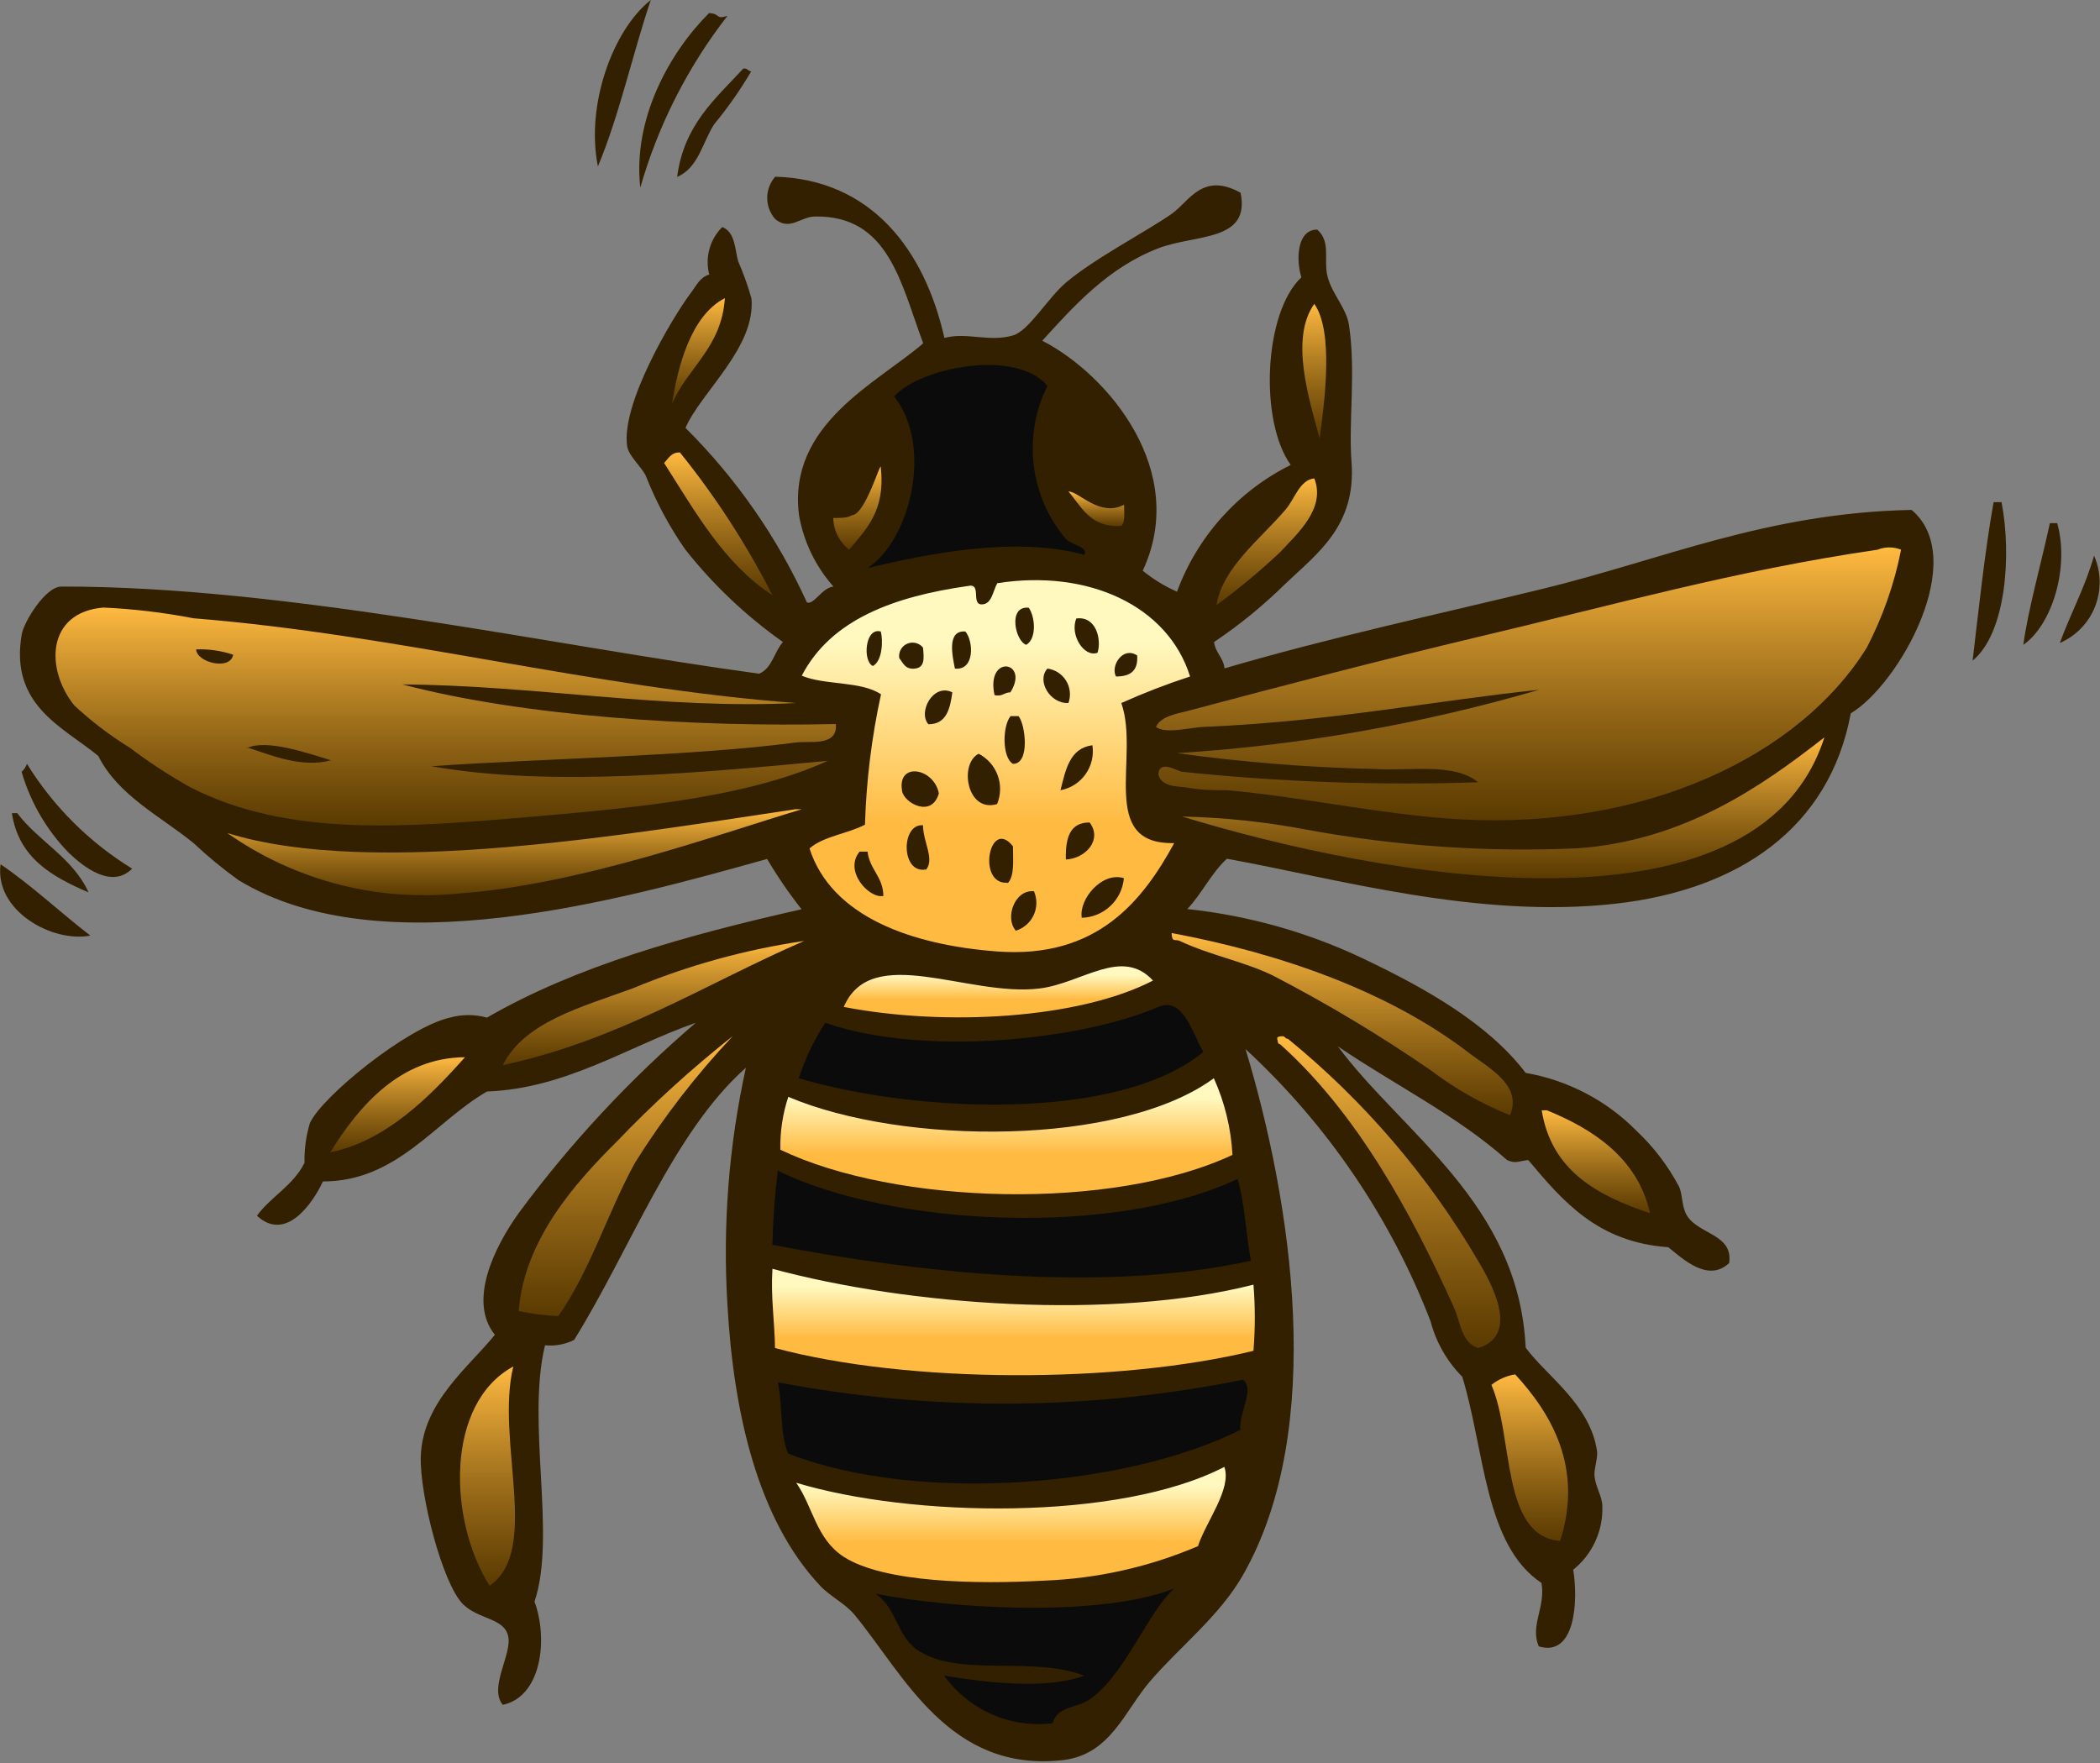 <svg preserveAspectRatio="none" width="100%" height="100%" overflow="visible" style="display: block;" viewBox="0 0 106 89" fill="none" xmlns="http://www.w3.org/2000/svg">
<rect x="0" y="0" width="106" height="89" fill="#808080" stroke="none"/>
<g id="bee" clip-path="url(#clip0_0_569)">
<path id="Vector" fill-rule="evenodd" clip-rule="evenodd" d="M30.18 8.4C31.27 5.8 31.92 2.75 32.85 1.2207e-05C30.96 1.48 29.55 5.27 30.18 8.4Z" fill="#322000"/>
<path id="Vector_2" fill-rule="evenodd" clip-rule="evenodd" d="M36.72 0.8C36.09 1 36.39 0.69 35.79 0.66C33.79 2.66 31.93 6 32.32 9.47C33.219 6.325 34.713 3.382 36.72 0.8Z" fill="#322000"/>
<path id="Vector_3" fill-rule="evenodd" clip-rule="evenodd" d="M36.05 6.27C36.742 5.431 37.368 4.538 37.92 3.6C37.75 3.6 37.74 3.43 37.52 3.46C36.11 4.99 34.52 6.3 34.18 8.93C35.26 8.48 35.47 7.15 36.05 6.27Z" fill="#322000"/>
<path id="Vector_4" fill-rule="evenodd" clip-rule="evenodd" d="M4.96 38.16C5.96 40.16 8.11 41.21 9.77 42.56C10.485 43.233 11.243 43.857 12.04 44.43C19.25 48.82 31.32 45.43 38.72 43.36C39.242 44.245 39.824 45.093 40.46 45.9C34.65 47.21 29.09 48.76 24.58 51.37C23.968 51.2 23.322 51.2 22.71 51.37C20.54 51.86 16.23 55.37 15.64 56.7C15.447 57.349 15.356 58.023 15.37 58.7C14.81 59.84 13.68 60.4 12.97 61.37C14.41 62.71 15.76 60.79 16.3 59.64C20.04 59.64 21.92 56.64 24.58 55.1C28.58 54.95 31.71 52.82 35.12 51.63C31.787 54.486 28.788 57.71 26.18 61.24C24.95 62.96 23.61 65.69 24.98 67.38C23.67 69.01 21.34 70.76 21.24 73.51C21.17 75.41 22.33 79.96 23.38 80.99C24.17 81.76 25.44 81.67 25.65 82.59C25.86 83.51 24.65 85.2 25.38 86.06C27.33 85.65 27.68 82.75 26.98 80.85C28.1 77.53 26.56 71.85 27.51 67.91C28.016 67.961 28.525 67.867 28.98 67.64C31.81 63.09 33.98 57.15 37.65 53.9C36.784 57.837 36.471 61.876 36.72 65.9C37.03 71.33 38.25 76.7 41.39 80.04C41.9 80.59 42.63 80.92 43.13 81.51C45.61 84.51 47.9 89.51 53.67 88.85C56.07 88.56 56.77 86.35 58.07 84.85C59.56 83.12 61.56 81.58 62.74 79.51C66.96 72.11 65.21 60.71 62.87 52.96C66.993 56.765 70.189 61.466 72.21 66.7C72.487 67.758 73.039 68.724 73.81 69.5C74.94 73.18 74.93 78 77.81 79.91C78.02 81.16 77.22 82.05 77.67 83.11C79.51 83.67 79.67 80.83 79.41 79.24C79.887 78.858 80.268 78.369 80.523 77.814C80.779 77.258 80.901 76.651 80.88 76.04C80.88 75.52 80.51 75.04 80.48 74.44C80.48 74.07 80.66 73.58 80.61 73.24C80.26 70.88 78.04 69.44 77.01 68.03C76.67 60.76 70.77 57.19 67.53 52.82C70.36 54.75 73.53 56.3 76.07 58.56C76.5 58.76 76.66 58.61 77.14 58.56C78.89 60.64 80.64 62.71 84.21 62.96C84.92 63.53 86.21 64.77 87.28 63.76C87.5 62.3 85.72 62.31 85.15 61.36C84.88 60.93 84.94 60.3 84.75 59.9C84.196 58.852 83.473 57.903 82.61 57.09C81.094 55.553 79.136 54.529 77.01 54.16C75.12 51.68 72.01 49.92 68.87 48.42C66.056 47.073 63.032 46.217 59.93 45.89C60.67 45.11 61.14 44.07 61.93 43.35C67.47 44.35 74.58 46.4 81.54 45.62C87.76 44.92 92.34 41.81 93.42 36.01C95.86 34.55 99.42 28.21 96.49 25.74C89.16 25.89 83.94 28.25 77.81 29.74C72.41 31.05 67.13 32.18 61.81 33.74C61.75 33.19 61.35 32.96 61.28 32.41C62.57 31.546 63.775 30.561 64.88 29.47C66.5 27.93 68.46 26.54 68.22 23.33C68.06 21.25 68.45 18.77 68.09 16.4C67.96 15.56 67.26 14.87 67.02 14C66.78 13.13 67.21 12.23 66.49 11.59C65.44 11.59 65.42 13.16 65.69 14C63.8 15.76 63.55 21.24 65.15 23.47C62.491 24.794 60.438 27.083 59.41 29.87C58.789 29.594 58.207 29.238 57.68 28.81C60.02 23.81 55.97 18.93 52.61 17.2C54.19 15.46 55.94 13.5 58.48 12.53C60.37 11.81 63.13 12.21 62.62 9.73C60.69 8.66 60.02 10.18 59.15 10.79C57.93 11.65 55.27 13.03 53.81 14.26C52.89 15.04 51.93 16.7 51.14 16.93C49.93 17.29 48.8 16.75 47.67 17.06C46.67 12.62 43.99 9.06 39.13 8.92C38.87 9.216 38.726 9.596 38.726 9.99C38.726 10.384 38.87 10.764 39.13 11.06C39.87 11.67 40.4 10.94 41.13 10.93C44.87 10.86 45.47 14.32 46.6 17.33C44.29 19.33 39.75 21.4 40.33 26C40.562 27.342 41.165 28.592 42.07 29.61C41.5 29.66 41.07 30.56 40.73 30.41C39.235 27.128 37.158 24.143 34.6 21.6C35.4 19.77 38.16 17.53 37.93 15.06C37.748 14.422 37.525 13.798 37.26 13.19C37.09 12.59 37.12 11.73 36.46 11.46C36.149 11.767 35.924 12.15 35.809 12.572C35.693 12.993 35.69 13.437 35.8 13.86C35.33 14 35.17 14.39 34.86 14.8C33.94 16.03 31.32 20.42 31.66 22.54C31.73 23 32.35 23.54 32.59 24C33.108 25.321 33.779 26.576 34.59 27.74C36.001 29.525 37.661 31.098 39.52 32.41C39.08 32.9 38.98 33.73 38.32 34.01C27.79 32.58 14.41 29.59 3.1 29.61C2.28 29.61 1.2 31.42 1.1 32.01C0.47 35.6 3.17 36.69 4.96 38.16Z" fill="#322000"/>
<path id="Vector_5" fill-rule="evenodd" clip-rule="evenodd" d="M101.03 25.35H100.63C100.18 27.85 99.84 31.1 99.57 33.35C101.25 31.97 101.55 28.05 101.03 25.35Z" fill="#322000"/>
<path id="Vector_6" fill-rule="evenodd" clip-rule="evenodd" d="M103.84 26.41H103.47C103.04 28.41 102.36 30.82 102.13 32.55C103.58 31.55 104.47 28.64 103.84 26.41Z" fill="#322000"/>
<path id="Vector_7" fill-rule="evenodd" clip-rule="evenodd" d="M105.7 28.05C105.25 29.64 104.52 30.96 103.97 32.46C104.374 32.285 104.739 32.032 105.045 31.715C105.351 31.399 105.591 31.025 105.752 30.615C105.913 30.205 105.991 29.767 105.982 29.327C105.973 28.887 105.877 28.453 105.7 28.05Z" fill="#322000"/>
<path id="Vector_8" fill-rule="evenodd" clip-rule="evenodd" d="M1.36 38.56C1.307 38.715 1.214 38.853 1.09 38.96C1.536 40.498 2.353 41.903 3.47 43.05C4.21 43.76 5.64 44.89 6.67 43.85C4.511 42.526 2.692 40.714 1.36 38.56Z" fill="#322000"/>
<path id="Vector_9" fill-rule="evenodd" clip-rule="evenodd" d="M4.47 45.05C3.68 43.3 1.96 42.49 0.87 41.05H0.6C0.95 43.33 2.64 44.26 4.47 45.05Z" fill="#322000"/>
<path id="Vector_10" fill-rule="evenodd" clip-rule="evenodd" d="M4.56 47.23C3.03 46.05 1.64 44.73 0.03 43.63C-0.29 45.96 2.62 47.6 4.56 47.23Z" fill="#322000"/>
<path id="Vector_11" fill-rule="evenodd" clip-rule="evenodd" d="M36.59 15.05C36.42 17.56 34.72 18.53 33.92 20.39C34.2 18.56 34.86 15.93 36.59 15.05Z" fill="url(#paint0_linear_0_569)"/>
<path id="Vector_12" fill-rule="evenodd" clip-rule="evenodd" d="M66.34 15.34C67.34 16.75 66.85 20.34 66.61 22.14C66.09 20.18 65.09 17.1 66.34 15.34Z" fill="url(#paint1_linear_0_569)"/>
<path id="Vector_13" fill-rule="evenodd" clip-rule="evenodd" d="M38.99 30.05C36.54 28.45 35.1 25.84 33.52 23.37C33.74 23.15 33.87 22.83 34.32 22.84C36.122 25.075 37.687 27.491 38.99 30.05Z" fill="url(#paint2_linear_0_569)"/>
<path id="Vector_14" fill-rule="evenodd" clip-rule="evenodd" d="M95.96 27.75C95.621 29.471 95.039 31.134 94.23 32.69C90.83 38.17 83.06 41.88 73.68 41.36C69.81 41.14 65.82 40.24 61.94 39.89C61.34 39.89 60.61 39.89 59.94 39.76C59.54 39.69 58.62 39.76 58.47 39.09C58.53 38.32 59.42 38.93 59.67 38.96C64.632 39.48 69.624 39.657 74.61 39.49C73.4 38.49 71.22 38.93 69.41 38.82C66.064 38.747 62.725 38.48 59.41 38.02C65.603 37.63 71.733 36.557 77.69 34.82C72.35 35.38 67.25 36.41 60.88 36.69C60.18 36.69 58.81 37.09 58.35 36.69C58.6 36.14 59.46 36.02 59.95 35.89C64.68 34.63 69.62 33.34 74.62 32.15C81.37 30.56 87.62 28.79 94.77 27.75C95.151 27.595 95.579 27.595 95.96 27.75Z" fill="url(#paint3_linear_0_569)"/>
<path id="Vector_15" fill-rule="evenodd" clip-rule="evenodd" d="M60.07 34.15C58.89 34.534 57.732 34.982 56.6 35.49C57.55 38.2 55.39 42.65 59.27 42.56C57.68 45.47 55.38 48.41 50.33 48.03C46.06 47.71 41.98 46.3 40.86 42.83C41.57 42.21 42.79 42.09 43.66 41.63C43.727 39.416 43.998 37.214 44.47 35.05C43.47 34.37 41.63 34.6 40.47 34.11C41.94 31.27 45.13 30.11 48.87 29.58C49.56 29.42 49.01 30.5 49.54 30.51C50.07 30.52 50.11 29.84 50.34 29.44C54.93 28.72 58.96 30.58 60.07 34.15ZM51.93 30.68C50.85 30.56 51.25 32.38 51.8 32.55C52.33 32.25 52.26 31.16 51.93 30.68ZM55.4 32.95C55.61 32.3 55.34 31.09 54.33 31.22C53.98 32.05 54.73 33.21 55.4 32.95ZM44.06 33.62C44.54 33.37 44.58 32.34 44.46 31.88C43.65 31.65 43.54 33.4 44.06 33.62ZM48.2 33.75C49.2 33.86 49.15 32.38 48.73 31.88C47.77 31.8 48.08 33.14 48.2 33.75ZM45.39 33.22C45.59 33.47 45.69 33.81 46.19 33.75C46.69 33.69 46.64 33.22 46.59 32.69C46.496 32.574 46.366 32.493 46.221 32.458C46.077 32.423 45.924 32.437 45.788 32.497C45.651 32.557 45.538 32.661 45.467 32.791C45.395 32.922 45.368 33.073 45.39 33.22ZM56.33 34.15C57.09 34.15 57.45 33.84 57.4 33.09C56.69 32.61 56.04 33.6 56.33 34.15ZM51 34.95C52 33.37 49.75 33 50.2 35.09C50.6 35.18 50.68 34.95 51 34.95ZM52.87 33.75C52.31 34.37 53 35.53 53.93 35.49C53.996 35.306 54.02 35.11 54 34.916C53.98 34.721 53.917 34.534 53.815 34.367C53.714 34.2 53.576 34.058 53.413 33.951C53.249 33.845 53.064 33.776 52.87 33.75ZM46.87 36.56C47.77 36.56 47.96 35.78 48.07 34.95C47.11 34.47 46.32 35.94 46.86 36.56H46.87ZM51.14 38.56C52 38.56 51.76 36.56 51.41 36.15H51.01C50.6 36.64 50.57 38.23 51.13 38.56H51.14ZM53.54 39.89C54.049 39.792 54.5 39.501 54.798 39.078C55.097 38.655 55.219 38.132 55.14 37.62C53.99 37.77 53.79 38.86 53.53 39.89H53.54ZM49.4 38.05C48.4 38.55 48.8 41.05 50.33 40.59C50.521 40.127 50.532 39.609 50.359 39.139C50.187 38.669 49.845 38.28 49.4 38.05ZM45.53 39.92C45.62 40.53 47.03 41.32 47.39 40.05C47.14 38.76 45.3 38.45 45.53 39.89V39.92ZM53.8 43.39C54.8 43.34 55.66 42.39 55 41.52C53.99 41.51 53.78 42.32 53.8 43.36V43.39ZM46.73 43.92C47.2 43.38 46.59 42.51 46.59 41.66C45.47 41.56 45.47 44.13 46.73 43.89V43.92ZM50.86 44.59C51.22 44.23 51.13 43.43 51.13 42.72C49.94 41.22 49.29 44.68 50.86 44.56V44.59ZM44.59 45.26C44.59 44.26 43.9 43.91 43.79 42.99H43.39C42.58 43.97 43.86 45.37 44.59 45.23V45.26ZM54.59 46.33C55.131 46.32 55.648 46.11 56.044 45.74C56.439 45.371 56.683 44.869 56.73 44.33C55.62 43.99 54.47 45.38 54.6 46.3L54.59 46.33ZM51.25 46.99C51.451 46.932 51.637 46.832 51.796 46.696C51.956 46.56 52.084 46.392 52.173 46.203C52.262 46.014 52.309 45.807 52.312 45.598C52.315 45.389 52.274 45.182 52.19 44.99C51.21 44.9 50.72 46.33 51.26 46.96L51.25 46.99Z" fill="url(#paint4_linear_0_569)"/>
<path id="Vector_16" fill-rule="evenodd" clip-rule="evenodd" d="M40.19 35.49C33.45 35.82 27.11 34.6 20.31 34.55C26.51 36.18 35.08 36.71 42.19 36.55C42.3 37.71 40.84 37.39 40.19 37.48C34.9 38.18 27.51 38.28 21.78 38.68C27.88 39.77 35.67 38.97 41.78 38.41C37.85 40.19 32.64 40.73 26.97 41.22C20.4 41.78 14.57 42.27 9.62 39.75C8.555 39.155 7.532 38.487 6.56 37.75C5.555 37.132 4.613 36.415 3.75 35.61C2.28 33.79 2.34 30.91 5.22 30.67C6.744 30.74 8.262 30.921 9.76 31.21C20.18 32.05 29.87 34.72 40.19 35.49ZM11.77 33.05C11.168 32.849 10.534 32.758 9.9 32.78C9.91 33.43 11.62 33.88 11.77 33.05ZM12.44 37.72C13.62 38.09 15.18 38.79 16.71 38.38C15.61 38.05 13.47 37.29 12.47 37.76L12.44 37.72Z" fill="url(#paint5_linear_0_569)"/>
<path id="Vector_17" fill-rule="evenodd" clip-rule="evenodd" d="M92.09 37.22C88.68 47.86 69.48 44.22 59.67 41.22C61.775 41.267 63.872 41.488 65.94 41.88C70.469 42.716 75.079 43.031 79.68 42.82C85.01 42.42 88.9 39.72 92.09 37.22Z" fill="url(#paint6_linear_0_569)"/>
<path id="Vector_18" fill-rule="evenodd" clip-rule="evenodd" d="M59.14 47.1C64.8 48.16 70.14 50.1 74.08 53.1C75.08 53.88 76.87 54.76 76.22 56.3C74.792 55.725 73.446 54.961 72.22 54.03C69.657 52.264 66.985 50.661 64.22 49.23C62.74 48.52 61.1 48.23 59.55 47.5C59.32 47.39 59.15 47.61 59.14 47.1Z" fill="url(#paint7_linear_0_569)"/>
<path id="Vector_19" fill-rule="evenodd" clip-rule="evenodd" d="M40.59 47.5C35.59 49.67 31.27 52.5 25.38 53.77C26.46 51.59 29.38 50.83 31.92 49.9C34.699 48.742 37.611 47.935 40.59 47.5Z" fill="url(#paint8_linear_0_569)"/>
<path id="Vector_20" fill-rule="evenodd" clip-rule="evenodd" d="M58.2 49.5C54.45 51.44 47.69 51.82 42.59 50.83C43.99 47.56 48.85 50.34 52.47 49.9C54.64 49.63 56.62 47.79 58.2 49.5Z" fill="url(#paint9_linear_0_569)"/>
<path id="Vector_21" fill-rule="evenodd" clip-rule="evenodd" d="M60.74 53.1C56.47 56.63 46.25 56.19 40.32 54.43C40.64 53.441 41.091 52.5 41.66 51.63C46.49 53.33 54.47 52.55 58.47 50.83C59.73 50.29 60.16 52.13 60.74 53.1Z" fill="#0B0B0B"/>
<path id="Vector_22" fill-rule="evenodd" clip-rule="evenodd" d="M74.61 68.05C73.76 67.78 73.7 66.69 73.41 66.05C71.22 61.17 68.46 56.15 64.61 52.71C64.48 52.71 64.5 52.55 64.47 52.44C64.44 52.33 64.61 52.31 64.74 52.31C64.87 52.31 64.87 52.44 65.01 52.44C68.852 55.575 72.103 59.371 74.61 63.65C75.21 64.66 76.79 67.4 74.61 68.05Z" fill="url(#paint10_linear_0_569)"/>
<path id="Vector_23" fill-rule="evenodd" clip-rule="evenodd" d="M23.47 53.37C21.69 55.37 19.47 57.61 16.67 58.17C18.13 55.82 20.2 53.39 23.47 53.37Z" fill="url(#paint11_linear_0_569)"/>
<path id="Vector_24" fill-rule="evenodd" clip-rule="evenodd" d="M62.21 58.3C56.15 61.14 45.21 60.83 39.39 58.04C39.37 57.134 39.505 56.231 39.79 55.37C45.59 57.83 56.59 57.87 61.27 54.43C61.821 55.651 62.139 56.963 62.21 58.3Z" fill="url(#paint12_linear_0_569)"/>
<path id="Vector_25" fill-rule="evenodd" clip-rule="evenodd" d="M77.82 56.05H78.08C80.4 56.99 82.67 58.46 83.29 61.25C80.62 60.35 78.31 59.1 77.82 56.05Z" fill="url(#paint13_linear_0_569)"/>
<path id="Vector_26" fill-rule="evenodd" clip-rule="evenodd" d="M39.26 59.1C45.09 61.95 56.35 62.43 62.47 59.51C62.83 60.75 62.89 62.29 63.14 63.64C55.59 65.32 46.14 64.21 38.99 62.84C39.016 61.59 39.106 60.341 39.26 59.1Z" fill="#0B0B0B"/>
<path id="Vector_27" fill-rule="evenodd" clip-rule="evenodd" d="M38.99 64.05C45.84 65.91 56.17 66.66 63.27 64.85C63.36 65.962 63.36 67.079 63.27 68.19C56.42 69.86 45.83 69.85 39.12 68.05C39.1 66.68 38.9 65.51 38.99 64.05Z" fill="url(#paint14_linear_0_569)"/>
<path id="Vector_28" fill-rule="evenodd" clip-rule="evenodd" d="M25.91 68.98C25 72.71 27.31 78.28 24.71 80.05C22.62 76.73 22.47 70.85 25.91 68.98Z" fill="url(#paint15_linear_0_569)"/>
<path id="Vector_29" fill-rule="evenodd" clip-rule="evenodd" d="M78.75 77.79C75.75 77.55 76.41 72.49 75.28 69.91C75.628 69.633 76.041 69.451 76.48 69.38C78.25 71.3 79.95 74.05 78.75 77.79Z" fill="url(#paint16_linear_0_569)"/>
<path id="Vector_30" fill-rule="evenodd" clip-rule="evenodd" d="M62.74 69.65C63.36 70.12 62.51 71.34 62.61 72.18C56.95 75.03 46.4 75.95 39.79 73.38C39.36 72.44 39.51 70.9 39.26 69.78C47.021 71.258 54.996 71.213 62.74 69.65Z" fill="#0B0B0B"/>
<path id="Vector_31" fill-rule="evenodd" clip-rule="evenodd" d="M61.8 74.05C62.19 75.16 60.86 76.83 60.47 78.05C58.018 79.098 55.395 79.687 52.73 79.79C49.3 79.98 44.62 79.9 42.59 78.59C41.19 77.68 41.05 76.09 40.19 74.85C45.97 76.6 56.47 76.81 61.8 74.05Z" fill="url(#paint17_linear_0_569)"/>
<path id="Vector_32" fill-rule="evenodd" clip-rule="evenodd" d="M43.79 28.68C45.95 27.26 47.12 22.52 45.13 20.01C46.49 18.52 51.31 17.6 52.87 19.48C52.254 20.719 52.014 22.111 52.179 23.484C52.344 24.858 52.908 26.153 53.8 27.21C54.14 27.54 54.95 27.61 54.73 28.01C51.3 27.05 46.79 27.95 43.79 28.68Z" fill="#0B0B0B"/>
<path id="Vector_33" fill-rule="evenodd" clip-rule="evenodd" d="M42.86 27.75C42.617 27.559 42.419 27.317 42.28 27.04C42.142 26.763 42.067 26.459 42.06 26.15C42.41 26.15 42.82 26.15 42.99 26.01C43.69 26.01 44.49 23.12 44.46 23.61C44.7 25.77 43.73 26.71 42.86 27.75Z" fill="url(#paint18_linear_0_569)"/>
<path id="Vector_34" fill-rule="evenodd" clip-rule="evenodd" d="M66.34 24.15C66.94 25.67 65.47 26.95 64.61 27.88C63.596 28.836 62.524 29.727 61.4 30.55C61.71 28.66 63.59 27.24 64.87 25.75C65.36 25.19 65.59 24.23 66.34 24.15Z" fill="url(#paint19_linear_0_569)"/>
<path id="Vector_35" fill-rule="evenodd" clip-rule="evenodd" d="M53.93 24.81C54.47 24.81 55.5 26.12 56.74 25.48C56.74 25.86 56.81 26.35 56.6 26.55C55.04 26.65 54.61 25.6 53.93 24.81Z" fill="url(#paint20_linear_0_569)"/>
<path id="Vector_36" fill-rule="evenodd" clip-rule="evenodd" d="M11.47 42.05C18.85 44.36 32.06 42.05 40.16 40.85H40.47C35.91 42.23 29.19 44.67 23.12 45.11C18.995 45.522 14.86 44.436 11.47 42.05Z" fill="url(#paint21_linear_0_569)"/>
<path id="Vector_37" fill-rule="evenodd" clip-rule="evenodd" d="M36.99 52.3C35.137 54.266 33.482 56.409 32.05 58.7C30.65 61.25 29.81 64.12 28.18 66.44C27.507 66.409 26.838 66.322 26.18 66.18C26.47 62.58 29.02 59.73 31.12 57.64C32.95 55.726 34.912 53.941 36.99 52.3Z" fill="url(#paint22_linear_0_569)"/>
<path id="Vector_38" fill-rule="evenodd" clip-rule="evenodd" d="M59.27 80.19C57.94 81.36 56.77 84.58 55 85.79C54.33 86.25 53.41 86.09 53.13 86.99C52.087 87.117 51.029 86.962 50.066 86.539C49.104 86.117 48.273 85.444 47.66 84.59C49.72 84.93 52.8 85.31 54.73 84.59C52.13 83.59 48.59 84.65 46.46 83.39C45.21 82.65 45.35 81.24 44.19 80.45C48.04 81.21 55.47 81.67 59.27 80.19Z" fill="#0B0B0B"/>
</g>
<defs>
<linearGradient id="paint0_linear_0_569" x1="35.255" y1="15.05" x2="35.255" y2="20.39" gradientUnits="userSpaceOnUse">
<stop stop-color="#FFBA41"/>
<stop offset="1" stop-color="#694402" stop-opacity="0.75"/>
</linearGradient>
<linearGradient id="paint1_linear_0_569" x1="66.34" y1="15.34" x2="66.34" y2="22.14" gradientUnits="userSpaceOnUse">
<stop stop-color="#FFBA41"/>
<stop offset="1" stop-color="#694402" stop-opacity="0.75"/>
</linearGradient>
<linearGradient id="paint2_linear_0_569" x1="36.255" y1="22.84" x2="36.255" y2="30.05" gradientUnits="userSpaceOnUse">
<stop stop-color="#FFBA41"/>
<stop offset="1" stop-color="#694402" stop-opacity="0.75"/>
</linearGradient>
<linearGradient id="paint3_linear_0_569" x1="77.155" y1="27.634" x2="77.155" y2="41.408" gradientUnits="userSpaceOnUse">
<stop stop-color="#FFBA41"/>
<stop offset="1" stop-color="#694402" stop-opacity="0.75"/>
</linearGradient>
<linearGradient id="paint4_linear_0_569" x1="50.27" y1="29.287" x2="50.27" y2="48.063" gradientUnits="userSpaceOnUse">
<stop offset="0.161" stop-color="#FFF9C0"/>
<stop offset="0.656" stop-color="#FFBA41"/>
</linearGradient>
<linearGradient id="paint5_linear_0_569" x1="22.499" y1="30.67" x2="22.499" y2="41.671" gradientUnits="userSpaceOnUse">
<stop stop-color="#FFBA41"/>
<stop offset="1" stop-color="#694402" stop-opacity="0.75"/>
</linearGradient>
<linearGradient id="paint6_linear_0_569" x1="75.88" y1="37.22" x2="75.88" y2="44.336" gradientUnits="userSpaceOnUse">
<stop stop-color="#FFBA41"/>
<stop offset="1" stop-color="#694402" stop-opacity="0.75"/>
</linearGradient>
<linearGradient id="paint7_linear_0_569" x1="67.749" y1="47.1" x2="67.749" y2="56.3" gradientUnits="userSpaceOnUse">
<stop stop-color="#FFBA41"/>
<stop offset="1" stop-color="#694402" stop-opacity="0.75"/>
</linearGradient>
<linearGradient id="paint8_linear_0_569" x1="32.985" y1="47.5" x2="32.985" y2="53.77" gradientUnits="userSpaceOnUse">
<stop stop-color="#FFBA41"/>
<stop offset="1" stop-color="#694402" stop-opacity="0.75"/>
</linearGradient>
<linearGradient id="paint9_linear_0_569" x1="50.395" y1="48.781" x2="50.395" y2="51.358" gradientUnits="userSpaceOnUse">
<stop offset="0.161" stop-color="#FFF9C0"/>
<stop offset="0.656" stop-color="#FFBA41"/>
</linearGradient>
<linearGradient id="paint10_linear_0_569" x1="70.097" y1="52.31" x2="70.097" y2="68.05" gradientUnits="userSpaceOnUse">
<stop stop-color="#FFBA41"/>
<stop offset="1" stop-color="#694402" stop-opacity="0.75"/>
</linearGradient>
<linearGradient id="paint11_linear_0_569" x1="20.07" y1="53.37" x2="20.07" y2="58.17" gradientUnits="userSpaceOnUse">
<stop stop-color="#FFBA41"/>
<stop offset="1" stop-color="#694402" stop-opacity="0.75"/>
</linearGradient>
<linearGradient id="paint12_linear_0_569" x1="50.799" y1="54.43" x2="50.799" y2="60.287" gradientUnits="userSpaceOnUse">
<stop offset="0.161" stop-color="#FFF9C0"/>
<stop offset="0.656" stop-color="#FFBA41"/>
</linearGradient>
<linearGradient id="paint13_linear_0_569" x1="80.555" y1="56.05" x2="80.555" y2="61.25" gradientUnits="userSpaceOnUse">
<stop stop-color="#FFBA41"/>
<stop offset="1" stop-color="#694402" stop-opacity="0.75"/>
</linearGradient>
<linearGradient id="paint14_linear_0_569" x1="51.152" y1="64.05" x2="51.152" y2="69.422" gradientUnits="userSpaceOnUse">
<stop offset="0.161" stop-color="#FFF9C0"/>
<stop offset="0.656" stop-color="#FFBA41"/>
</linearGradient>
<linearGradient id="paint15_linear_0_569" x1="24.606" y1="68.98" x2="24.606" y2="80.05" gradientUnits="userSpaceOnUse">
<stop stop-color="#FFBA41"/>
<stop offset="1" stop-color="#694402" stop-opacity="0.75"/>
</linearGradient>
<linearGradient id="paint16_linear_0_569" x1="77.216" y1="69.38" x2="77.216" y2="77.79" gradientUnits="userSpaceOnUse">
<stop stop-color="#FFBA41"/>
<stop offset="1" stop-color="#694402" stop-opacity="0.75"/>
</linearGradient>
<linearGradient id="paint17_linear_0_569" x1="51.03" y1="74.05" x2="51.03" y2="79.867" gradientUnits="userSpaceOnUse">
<stop offset="0.161" stop-color="#FFF9C0"/>
<stop offset="0.656" stop-color="#FFBA41"/>
</linearGradient>
<linearGradient id="paint18_linear_0_569" x1="43.279" y1="23.554" x2="43.279" y2="27.75" gradientUnits="userSpaceOnUse">
<stop stop-color="#FFBA41"/>
<stop offset="1" stop-color="#694402" stop-opacity="0.75"/>
</linearGradient>
<linearGradient id="paint19_linear_0_569" x1="63.94" y1="24.15" x2="63.94" y2="30.55" gradientUnits="userSpaceOnUse">
<stop stop-color="#FFBA41"/>
<stop offset="1" stop-color="#694402" stop-opacity="0.75"/>
</linearGradient>
<linearGradient id="paint20_linear_0_569" x1="55.341" y1="24.81" x2="55.341" y2="26.557" gradientUnits="userSpaceOnUse">
<stop stop-color="#FFBA41"/>
<stop offset="1" stop-color="#694402" stop-opacity="0.75"/>
</linearGradient>
<linearGradient id="paint21_linear_0_569" x1="25.97" y1="40.85" x2="25.97" y2="45.196" gradientUnits="userSpaceOnUse">
<stop stop-color="#FFBA41"/>
<stop offset="1" stop-color="#694402" stop-opacity="0.75"/>
</linearGradient>
<linearGradient id="paint22_linear_0_569" x1="31.585" y1="52.3" x2="31.585" y2="66.44" gradientUnits="userSpaceOnUse">
<stop stop-color="#FFBA41"/>
<stop offset="1" stop-color="#694402" stop-opacity="0.75"/>
</linearGradient>
<clipPath id="clip0_0_569">
<rect width="106" height="88.93" fill="white"/>
</clipPath>
</defs>
</svg>
